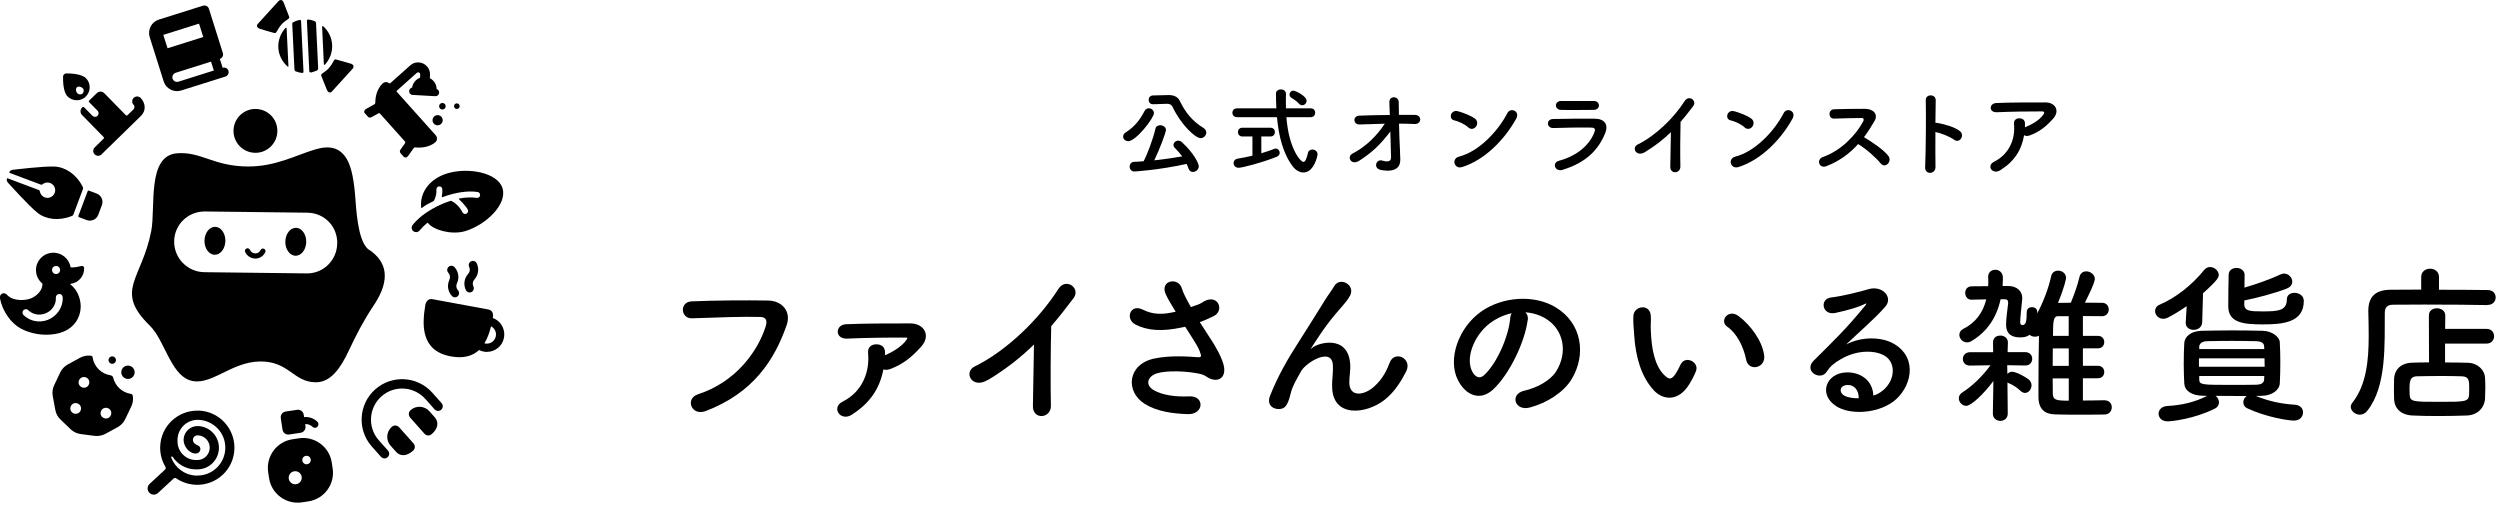 <svg xmlns="http://www.w3.org/2000/svg" fill="none" viewBox="0 0 329 67" height="67" width="329">
<g clip-path="url(#clip0_13158_57844)">
<path style="fill:#67351A;fill:color(display-p3 0.404 0.208 0.102);fill-opacity:1;" fill="#67351A" d="M38.05 57.18L39.56 56.95C39.98 56.89 40.26 56.5 40.2 56.08L40.16 55.81C40.52 55.79 40.87 55.92 41.13 56.17C41.26 56.3 41.45 56.33 41.61 56.27C41.67 56.25 41.73 56.21 41.78 56.15C41.96 55.96 41.95 55.67 41.76 55.49C41.29 55.04 40.66 54.83 40.02 54.89L39.97 54.57C39.91 54.15 39.52 53.87 39.1 53.93L37.59 54.16C37.17 54.22 36.89 54.61 36.95 55.03L37.18 56.54C37.24 56.96 37.63 57.24 38.05 57.18Z"></path>
<path style="fill:#67351A;fill:color(display-p3 0.404 0.208 0.102);fill-opacity:1;" fill="#67351A" d="M39.34 57.68L38.48 57.81C36.41 58.12 34.98 60.06 35.29 62.13L35.41 62.92C35.72 64.99 37.66 66.42 39.73 66.11L40.59 65.98C42.66 65.67 44.09 63.73 43.78 61.66L43.66 60.87C43.35 58.8 41.41 57.37 39.34 57.68ZM39.7 62.74C39.77 63.21 39.45 63.65 38.98 63.72C38.51 63.79 38.07 63.47 38 63C37.93 62.53 38.25 62.09 38.72 62.02C39.19 61.95 39.63 62.27 39.7 62.74ZM40.89 60.46C40.94 60.76 40.73 61.05 40.42 61.09C40.12 61.14 39.83 60.93 39.79 60.62C39.74 60.32 39.95 60.03 40.26 59.99C40.56 59.94 40.85 60.15 40.89 60.46Z"></path>
<path style="fill:#67351A;fill:color(display-p3 0.404 0.208 0.102);fill-opacity:1;" fill="#67351A" d="M26.1 54.04C23.4 53.97 21.15 56.09 21.08 58.79C21.05 59.76 21.31 60.66 21.77 61.43C21.85 61.56 21.81 61.73 21.71 61.81L19.68 63.69C19.35 64 19.34 64.52 19.65 64.84C19.96 65.17 20.48 65.18 20.8 64.87L22.89 62.94C23.02 62.87 23.18 62.91 23.26 63C24 63.48 24.87 63.77 25.83 63.8C28.53 63.87 30.78 61.75 30.85 59.05C30.92 56.35 28.8 54.1 26.1 54.03V54.04ZM25.86 62.59C24.33 62.55 23.05 61.58 22.54 60.23C22.48 60.08 22.64 60 22.73 60.13C23.37 61.09 24.44 61.73 25.68 61.77H25.88C27.45 61.82 28.77 60.58 28.81 59C28.85 57.43 27.61 56.11 26.04 56.07C25.03 56.04 24.19 56.84 24.16 57.85C24.14 58.69 24.81 59.49 25.45 59.65C25.84 59.75 26.16 59.65 26.31 59.34C26.46 59.03 26.33 58.73 25.98 58.59C25.68 58.47 25.38 58.22 25.39 57.88C25.39 57.54 25.68 57.28 26.02 57.29C26.92 57.31 27.63 58.07 27.6 58.96C27.57 59.85 26.82 60.57 25.93 60.54H25.73C24.38 60.5 23.32 59.37 23.36 58.02V57.82C23.41 56.36 24.62 55.21 26.09 55.25C28.11 55.31 29.71 56.99 29.65 59.02C29.59 61.04 27.91 62.64 25.88 62.58L25.86 62.59Z"></path>
<path style="fill:#67351A;fill:color(display-p3 0.404 0.208 0.102);fill-opacity:1;" fill="#67351A" d="M12.2 47.04C12.18 46.92 12.09 46.82 11.97 46.81C11.48 46.75 10.99 46.84 10.55 47.07L8.92 47.96C8.49 48.2 8.14 48.56 7.93 49.01L7.13 50.69C6.92 51.14 6.85 51.64 6.94 52.12L7.28 53.95C7.37 54.44 7.61 54.88 7.97 55.22L9.31 56.5C9.67 56.84 10.12 57.06 10.61 57.12L12.44 57.36C12.93 57.42 13.42 57.33 13.86 57.1L15.49 56.21C15.92 55.97 16.27 55.61 16.48 55.16L17.28 53.49C17.49 53.04 17.56 52.54 17.47 52.06C17.45 51.94 17.35 51.86 17.23 51.84C16.09 51.67 15.17 50.82 14.9 49.71C14.86 49.54 14.72 49.42 14.55 49.39C13.34 49.21 12.38 48.26 12.19 47.05L12.2 47.04ZM11.13 49.62C11.52 49.66 11.8 50.01 11.75 50.4C11.7 50.79 11.36 51.07 10.97 51.02C10.58 50.97 10.3 50.63 10.35 50.24C10.4 49.85 10.74 49.57 11.13 49.62ZM9.26 53.67C9.3 53.28 9.65 53 10.04 53.05C10.43 53.1 10.71 53.44 10.66 53.83C10.61 54.22 10.27 54.5 9.88 54.45C9.49 54.4 9.21 54.06 9.26 53.67ZM14.02 53.67C14.41 53.71 14.69 54.06 14.64 54.45C14.59 54.84 14.25 55.12 13.86 55.07C13.47 55.02 13.19 54.68 13.24 54.29C13.29 53.9 13.63 53.62 14.02 53.67Z"></path>
<path style="fill:#67351A;fill:color(display-p3 0.404 0.208 0.102);fill-opacity:1;" fill="#67351A" d="M16.84 49.87C17.326 49.87 17.72 49.476 17.72 48.99C17.72 48.504 17.326 48.11 16.84 48.11C16.354 48.11 15.96 48.504 15.96 48.99C15.96 49.476 16.354 49.87 16.84 49.87Z"></path>
<path style="fill:#67351A;fill:color(display-p3 0.404 0.208 0.102);fill-opacity:1;" fill="#67351A" d="M14.77 47.88C15.04 47.88 15.26 47.66 15.26 47.39C15.26 47.119 15.04 46.9 14.77 46.9C14.499 46.9 14.28 47.119 14.28 47.39C14.28 47.66 14.499 47.88 14.77 47.88Z"></path>
<path style="fill:#67351A;fill:color(display-p3 0.404 0.208 0.102);fill-opacity:1;" fill="#67351A" d="M57.59 16.49C57.96 16.49 58.26 16.19 58.26 15.82C58.26 15.45 57.96 15.15 57.59 15.15C57.22 15.15 56.92 15.45 56.92 15.82C56.92 16.19 57.22 16.49 57.59 16.49Z"></path>
<path style="fill:#67351A;fill:color(display-p3 0.404 0.208 0.102);fill-opacity:1;" fill="#67351A" d="M57.9 14.27C58.06 14.45 58.33 14.46 58.51 14.3C58.69 14.14 58.7 13.87 58.54 13.69C58.38 13.51 58.11 13.5 57.93 13.66C57.75 13.82 57.74 14.09 57.9 14.27Z"></path>
<path style="fill:#67351A;fill:color(display-p3 0.404 0.208 0.102);fill-opacity:1;" fill="#67351A" d="M60.12 14.34C60.324 14.34 60.49 14.174 60.49 13.97C60.49 13.765 60.324 13.6 60.12 13.6C59.916 13.6 59.75 13.765 59.75 13.97C59.75 14.174 59.916 14.34 60.12 14.34Z"></path>
<path style="fill:#67351A;fill:color(display-p3 0.404 0.208 0.102);fill-opacity:1;" fill="#67351A" d="M53.33 18.81C53.17 19.03 52.74 19.65 52.69 19.71C52.6 19.85 52.59 20.02 52.73 20.18L53.12 20.62C53.27 20.79 53.53 20.77 53.7 20.53C53.75 20.47 54.24 19.78 54.44 19.49C54.49 19.42 54.6 19.39 54.67 19.4C55.51 19.49 56.56 19.34 57.29 18.72C57.56 18.48 57.58 18.07 57.34 17.8L52.21 12.07C52.21 12.07 52.17 11.99 52.21 11.95L54.85 9.59C54.96 9.49 55.13 9.5 55.23 9.61C55.28 9.66 55.3 9.73 55.3 9.8L55.28 10.23C55.1 10.3 54.92 10.4 54.76 10.54C54.46 10.81 54.28 11.16 54.23 11.53C54.02 11.57 53.86 11.75 53.84 11.98C53.83 12.25 54.03 12.48 54.3 12.49L57.28 12.66C57.55 12.67 57.78 12.47 57.79 12.2C57.8 11.97 57.66 11.78 57.46 11.71C57.46 11.34 57.32 10.96 57.05 10.66C56.91 10.5 56.75 10.38 56.57 10.29L56.59 9.86C56.61 9.45 56.47 9.04 56.19 8.73C55.61 8.09 54.62 8.03 53.98 8.61L51.34 10.97C51.34 10.97 51.26 11 51.22 10.97C50.98 10.76 50.62 10.74 50.36 10.98C49.64 11.66 49.39 12.66 49.39 13.51C49.39 13.58 49.35 13.68 49.28 13.72C48.97 13.9 48.23 14.31 48.16 14.34C47.91 14.48 47.86 14.74 48.01 14.9L48.4 15.34C48.54 15.5 48.72 15.51 48.86 15.43C48.93 15.39 49.59 15.03 49.83 14.9C49.88 14.88 49.94 14.87 49.97 14.91L53.32 18.65C53.32 18.65 53.35 18.75 53.32 18.79L53.33 18.81Z"></path>
<path style="fill:#67351A;fill:color(display-p3 0.404 0.208 0.102);fill-opacity:1;" fill="#67351A" d="M54.34 59.33C53.56 60.02 52.7 60.12 52.1 59.44L51.4 58.65C50.76 57.93 50.83 56.82 51.55 56.18C51.84 55.92 52.27 55.94 52.54 56.24C52.81 56.54 54.4 58.34 54.4 58.34C54.66 58.63 54.67 59.04 54.34 59.33Z"></path>
<path style="fill:#67351A;fill:color(display-p3 0.404 0.208 0.102);fill-opacity:1;" fill="#67351A" d="M56.83 57.12C56.5 57.41 56.1 57.35 55.84 57.06C55.84 57.06 54.24 55.26 53.98 54.96C53.72 54.66 53.75 54.23 54.04 53.97C54.76 53.33 55.87 53.4 56.51 54.12L57.21 54.91C57.81 55.59 57.61 56.43 56.83 57.12Z"></path>
<path style="fill:#67351A;fill:color(display-p3 0.404 0.208 0.102);fill-opacity:1;" fill="#67351A" d="M58.06 53.92C57.81 54.15 57.42 54.12 57.19 53.87L55.98 52.51C54.48 50.82 51.89 50.66 50.2 52.16C48.51 53.66 48.35 56.25 49.85 57.94L51.06 59.3C51.29 59.55 51.26 59.94 51.01 60.17C50.76 60.4 50.37 60.37 50.14 60.12L48.93 58.76C46.98 56.56 47.18 53.19 49.38 51.24C51.58 49.29 54.95 49.49 56.9 51.69L58.11 53.05C58.34 53.3 58.31 53.69 58.06 53.92Z"></path>
<path style="fill:#67351A;fill:color(display-p3 0.404 0.208 0.102);fill-opacity:1;" fill="#67351A" d="M10.31 28.42L11.54 25.15C11.56 25.09 11.64 25.06 11.71 25.09L12.72 25.47C13.33 25.7 13.64 26.38 13.41 26.99L13.17 27.63L12.93 28.27C12.7 28.88 12.02 29.19 11.41 28.96L10.4 28.58C10.32 28.55 10.29 28.48 10.31 28.42Z"></path>
<path style="fill:#67351A;fill:color(display-p3 0.404 0.208 0.102);fill-opacity:1;" fill="#67351A" d="M4.92 27.99C3.77 27.08 1.3 24.3 1.09 24.09C0.95 23.94 0.86 23.77 0.89 23.6C0.9 23.55 0.93 23.49 0.96 23.45C0.96 23.45 5.07 24.99 5.12 25.01C5.2 25.04 5.22 25.09 5.24 25.17C5.26 25.27 5.28 25.35 5.33 25.45C5.56 25.96 6.16 26.18 6.67 25.95C6.92 25.83 7.11 25.63 7.2 25.38C7.29 25.14 7.29 24.86 7.17 24.61C6.94 24.1 6.34 23.88 5.83 24.11C5.73 24.15 5.66 24.2 5.58 24.26C5.52 24.31 5.47 24.33 5.39 24.3C5.34 24.28 1.23 22.74 1.23 22.74C1.23 22.7 1.24 22.63 1.27 22.58C1.35 22.44 1.54 22.36 1.74 22.34C2.03 22.31 5.72 21.85 7.19 21.92C8.61 21.99 10.05 22.93 10.89 24.59C10.93 24.68 10.95 24.77 10.93 24.84L10.29 26.55L9.65 28.26C9.62 28.33 9.55 28.38 9.46 28.42C7.73 29.12 6.03 28.88 4.91 27.99H4.92Z"></path>
<path style="fill:#67351A;fill:color(display-p3 0.404 0.208 0.102);fill-opacity:1;" fill="#67351A" d="M37.03 3.23C37.31 2.92 37.64 2.69 37.97 2.47C38.06 2.41 38.09 2.31 38.05 2.19C37.76 1.46 37.4 0.51 37.32 0.31C37.18 -0.03 36.88 -0.11 36.62 0.18C36.36 0.47 34.08 2.97 33.91 3.16C33.68 3.42 33.89 3.68 34.17 3.78C34.34 3.84 35.31 4.13 36.08 4.34C36.2 4.37 36.32 4.34 36.39 4.2C36.57 3.87 36.77 3.53 37.04 3.24L37.03 3.23Z"></path>
<path style="fill:#67351A;fill:color(display-p3 0.404 0.208 0.102);fill-opacity:1;" fill="#67351A" d="M43.3 8.93C43.58 8.62 43.78 8.27 43.96 7.93C44.01 7.84 44.11 7.79 44.23 7.83C44.98 8.05 45.97 8.31 46.18 8.38C46.53 8.49 46.64 8.78 46.38 9.07C46.12 9.36 43.84 11.86 43.67 12.05C43.44 12.31 43.15 12.12 43.03 11.85C42.96 11.68 42.58 10.75 42.29 10C42.25 9.89 42.27 9.76 42.4 9.68C42.71 9.47 43.03 9.24 43.3 8.95V8.93Z"></path>
<path style="fill:#67351A;fill:color(display-p3 0.404 0.208 0.102);fill-opacity:1;" fill="#67351A" d="M41.39 2.77C41.09 2.66 40.86 2.6 40.58 2.57C40.46 2.56 40.39 2.63 40.39 2.75C40.44 3.86 40.7 9.24 40.7 9.35C40.7 9.47 40.81 9.57 40.94 9.54C41.18 9.49 41.42 9.39 41.66 9.3C41.79 9.25 41.88 9.11 41.87 8.98C41.82 7.93 41.59 3.16 41.59 3.06C41.59 2.95 41.52 2.82 41.39 2.77Z"></path>
<path style="fill:#67351A;fill:color(display-p3 0.404 0.208 0.102);fill-opacity:1;" fill="#67351A" d="M42.79 8.47C44.11 7.02 44 4.78 42.55 3.47C42.49 3.42 42.38 3.42 42.39 3.53C42.39 3.67 42.62 8.32 42.62 8.45C42.62 8.58 42.74 8.53 42.79 8.48V8.47Z"></path>
<path style="fill:#67351A;fill:color(display-p3 0.404 0.208 0.102);fill-opacity:1;" fill="#67351A" d="M37.55 3.7C36.25 5.16 36.29 7.38 37.85 8.76C37.91 8.81 37.96 8.79 37.96 8.71C37.92 7.83 37.73 3.84 37.72 3.76C37.72 3.67 37.63 3.61 37.55 3.7Z"></path>
<path style="fill:#67351A;fill:color(display-p3 0.404 0.208 0.102);fill-opacity:1;" fill="#67351A" d="M39.44 2.62C39.15 2.68 38.88 2.77 38.61 2.91C38.51 2.96 38.45 3.05 38.46 3.16C38.51 4.14 38.74 9.07 38.75 9.14C38.76 9.25 38.82 9.36 38.91 9.39C39.19 9.5 39.47 9.57 39.76 9.6C39.86 9.6 39.95 9.55 39.94 9.43C39.89 8.34 39.63 2.85 39.62 2.77C39.62 2.68 39.53 2.6 39.43 2.62H39.44Z"></path>
<path style="fill:#67351A;fill:color(display-p3 0.404 0.208 0.102);fill-opacity:1;" fill="#67351A" d="M11.29 12.71C11.96 12.05 11.98 10.97 11.32 10.3C10.73 9.7 9.23 9.66 8.72 9.66C8.61 9.66 8.51 9.71 8.43 9.78C8.35 9.85 8.3 9.96 8.3 10.07C8.29 10.58 8.29 12.08 8.88 12.68C9.54 13.35 10.62 13.37 11.29 12.71ZM10.1 11.5C10.29 11.31 10.69 11.41 10.88 11.6C11.07 11.79 11.06 12.1 10.88 12.29C10.7 12.48 10.38 12.47 10.19 12.29C10 12.11 9.91 11.7 10.11 11.51L10.1 11.5Z"></path>
<path style="fill:#67351A;fill:color(display-p3 0.404 0.208 0.102);fill-opacity:1;" fill="#67351A" d="M17.59 12.88C17.34 13.13 17.33 13.54 17.58 13.79C17.74 13.95 17.74 14.23 17.55 14.41L16.77 15.17C16.71 15.23 16.62 15.22 16.57 15.17L13.72 12.26C13.46 11.99 13.02 11.99 12.75 12.25L11.73 13.24C11.67 13.3 11.67 13.39 11.73 13.44L12.84 14.57C13.02 14.75 13.02 15.05 12.84 15.24C12.66 15.43 12.36 15.42 12.17 15.24L11.06 14.11C11 14.05 10.91 14.05 10.86 14.11L10.8 14.16C10.53 14.42 10.53 14.86 10.79 15.13L13.64 18.04C13.7 18.1 13.69 18.19 13.64 18.24L12.46 19.4C12.21 19.65 12.2 20.06 12.45 20.31C12.7 20.56 13.11 20.57 13.36 20.32L14.66 19.05L18.56 15.24C19.27 14.54 19.14 13.54 18.51 12.89C18.26 12.64 17.85 12.63 17.6 12.88H17.59Z"></path>
<path style="fill:#67351A;fill:color(display-p3 0.404 0.208 0.102);fill-opacity:1;" fill="#67351A" d="M33.58 20.11C35.17 20.13 36.48 18.86 36.5 17.26C36.52 15.66 35.25 14.36 33.65 14.34C32.06 14.32 30.75 15.59 30.73 17.19C30.71 18.78 31.98 20.09 33.58 20.11Z"></path>
<path style="fill:#67351A;fill:color(display-p3 0.404 0.208 0.102);fill-opacity:1;" fill="#67351A" d="M48.59 32.9C47.37 32.07 46.98 29.17 46.79 26.41C46.62 23.96 46.31 22.04 45.62 20.9C44.74 19.45 43.43 19.08 41.46 19.67C38.89 20.44 36.28 21.92 32.64 21.91C28.1 21.89 26.5 19.94 23.32 20.17C19.29 20.46 20.51 27.3 19.9 30.42C18.65 36.81 14.99 38.25 19.72 42.86C21.62 44.72 22.43 49.1 24.88 50.01C27.62 51.02 30.29 47.61 34.23 47.57C38.02 47.53 38.61 50.28 41.53 50.31C43.49 50.33 44.78 48.54 45.9 46.15C46.84 44.14 47.87 42.14 49.13 40.27C51.57 36.67 50.8 34.38 48.6 32.88L48.59 32.9ZM40.36 35.98L26.89 35.82C24.67 35.79 22.89 33.97 22.92 31.75C22.95 29.53 24.77 27.8 26.99 27.83L40.46 27.99C42.68 28.02 44.41 29.79 44.38 32.01C44.35 34.23 42.58 36.01 40.36 35.98Z"></path>
<path style="fill:#67351A;fill:color(display-p3 0.404 0.208 0.102);fill-opacity:1;" fill="#67351A" d="M33.58 34.02C33.01 34.02 32.49 33.67 32.26 33.15C32.19 32.98 32.26 32.78 32.44 32.7C32.61 32.63 32.81 32.7 32.89 32.88C33.01 33.16 33.29 33.34 33.59 33.35C33.89 33.35 34.17 33.18 34.3 32.9C34.38 32.73 34.58 32.66 34.75 32.74C34.92 32.82 34.99 33.02 34.91 33.19C34.67 33.71 34.14 34.04 33.57 34.03L33.58 34.02Z"></path>
<path style="fill:#67351A;fill:color(display-p3 0.404 0.208 0.102);fill-opacity:1;" fill="#67351A" d="M28.26 33.53C29.02 33.53 29.64 32.72 29.66 31.71C29.68 30.7 29.07 29.86 28.31 29.85C27.55 29.84 26.93 30.66 26.91 31.67C26.89 32.68 27.5 33.52 28.26 33.53Z"></path>
<path style="fill:#67351A;fill:color(display-p3 0.404 0.208 0.102);fill-opacity:1;" fill="#67351A" d="M38.9 33.66C39.66 33.66 40.28 32.85 40.3 31.84C40.31 30.82 39.71 29.99 38.95 29.98C38.19 29.97 37.57 30.79 37.55 31.8C37.53 32.81 38.14 33.65 38.9 33.66Z"></path>
<path style="fill:#67351A;fill:color(display-p3 0.404 0.208 0.102);fill-opacity:1;" fill="#67351A" d="M30.07 9.32C29.97 9 29.63 8.82 29.3 8.92L28.93 7.75C29.25 7.65 29.43 7.31 29.33 6.98L27.49 1.15C27.39 0.83 27.05 0.65 26.72 0.75L26.14 0.93L20.9 2.58C19.94 2.88 19.4 3.91 19.7 4.88L21.54 10.71C21.84 11.67 22.87 12.21 23.84 11.91L29.08 10.26L29.66 10.08C29.98 9.98 30.16 9.64 30.06 9.31L30.07 9.32ZM21.49 4.59L26.19 3.11L26.75 4.87L22.05 6.35L21.49 4.59ZM23.48 10.75C23.16 10.85 22.82 10.67 22.71 10.35C22.61 10.03 22.79 9.69 23.11 9.58L27.77 8.11L28.14 9.28L23.48 10.75Z"></path>
<path style="fill:#67351A;fill:color(display-p3 0.404 0.208 0.102);fill-opacity:1;" fill="#67351A" d="M59.15 36.81C58.8 37.53 58.93 38.36 59.47 38.95C59.58 39.07 59.73 39.13 59.87 39.13C60 39.13 60.14 39.08 60.24 38.98C60.46 38.77 60.48 38.43 60.27 38.2C60.04 37.95 59.99 37.59 60.13 37.29C60.48 36.57 60.35 35.74 59.81 35.15C59.6 34.93 59.26 34.91 59.03 35.12C58.81 35.33 58.79 35.67 59 35.9C59.23 36.15 59.28 36.51 59.14 36.81H59.15Z"></path>
<path style="fill:#67351A;fill:color(display-p3 0.404 0.208 0.102);fill-opacity:1;" fill="#67351A" d="M61.81 38.49C61.89 38.49 61.97 38.47 62.05 38.43C62.32 38.3 62.43 37.97 62.3 37.69C62.15 37.39 62.2 37.03 62.43 36.78C62.96 36.19 63.08 35.35 62.73 34.64C62.6 34.37 62.27 34.26 61.99 34.39C61.72 34.52 61.61 34.85 61.74 35.13C61.89 35.43 61.84 35.79 61.61 36.04C61.08 36.63 60.96 37.47 61.31 38.18C61.41 38.37 61.6 38.49 61.8 38.49H61.81Z"></path>
<path style="fill:#67351A;fill:color(display-p3 0.404 0.208 0.102);fill-opacity:1;" fill="#67351A" d="M65.85 42.55C65.58 42.22 65.24 41.99 64.85 41.85C64.85 41.83 64.85 41.81 64.86 41.79C64.96 41.32 64.81 40.83 64.28 40.73C62.76 40.45 57.26 39.43 56.9 39.37C56.36 39.27 56.05 39.69 55.97 40.15C55.55 42.69 55.33 46.16 59.32 46.9C61.05 47.22 62.23 46.82 63.04 46.07C63.29 46.19 63.56 46.27 63.84 46.3C63.92 46.3 64 46.31 64.07 46.31C64.6 46.31 65.11 46.13 65.52 45.79C66 45.4 66.29 44.85 66.35 44.24C66.41 43.63 66.23 43.03 65.84 42.55H65.85ZM65.27 44.13C65.24 44.45 65.08 44.74 64.83 44.95C64.58 45.16 64.26 45.25 63.94 45.22C63.88 45.22 63.81 45.2 63.75 45.18C64.16 44.51 64.43 43.72 64.62 42.94C64.76 43.01 64.89 43.12 65 43.25C65.21 43.5 65.3 43.82 65.27 44.14V44.13Z"></path>
<path style="fill:#67351A;fill:color(display-p3 0.404 0.208 0.102);fill-opacity:1;" fill="#67351A" d="M9.28 37.44H9.29C9.29 37.44 9.26 37.35 9.3 37.35C10.35 37.22 11.13 36.31 11.07 35.24C11.07 35.1 10.94 35 10.8 35C10.79 35 10.78 35 10.77 35L10 35.15C9.78 35.19 9.56 35.2 9.34 35.19C9.3 35.19 9.28 35.16 9.28 35.12C9.07 34 8.06 33.19 6.89 33.26C5.63 33.34 4.66 34.42 4.74 35.68C4.78 36.33 5.09 36.91 5.56 37.3C5.56 37.3 5.59 37.34 5.59 37.37C5.59 38.19 4.9 38.91 4.11 39.25C3.25 39.62 1.81 39.55 1.18 39.03C1.01 38.89 0.9 38.78 0.82 38.71C0.74 38.64 0.59 38.58 0.46 38.59C0.19 38.61 -0.02 38.84 -0.01 39.12V39.24C0.32 40.99 1.48 42.56 2.73 43.23C3.93 43.88 5.6 44.24 7.29 43.95C9.17 43.62 10.32 42.46 10.58 40.86C10.77 39.73 10.32 38.21 9.27 37.44H9.28ZM7.35 35C7.64 34.98 7.89 35.2 7.91 35.5C7.93 35.79 7.71 36.04 7.41 36.06C7.11 36.08 6.87 35.86 6.85 35.56C6.83 35.27 7.05 35.02 7.35 35ZM6.31 42.09C6.03 42.2 5.75 42.26 5.45 42.29C4.57 42.37 3.71 42.06 3.1 41.46C3.01 41.38 2.97 41.26 2.96 41.14C2.96 41.02 3 40.9 3.09 40.82C3.17 40.74 3.27 40.7 3.37 40.69C3.5 40.68 3.63 40.72 3.72 40.82C4.15 41.24 4.75 41.45 5.36 41.39C5.57 41.37 5.77 41.32 5.97 41.25C6.84 40.92 7.41 40.06 7.35 39.17C7.33 38.93 7.52 38.71 7.76 38.69C7.89 38.69 8.01 38.72 8.1 38.8C8.19 38.88 8.24 38.99 8.25 39.11C8.33 40.39 7.53 41.61 6.29 42.09H6.31Z"></path>
<path style="fill:#67351A;fill:color(display-p3 0.404 0.208 0.102);fill-opacity:1;" fill="#67351A" d="M66.14 24.8C65.52 22.7 61.63 22 58.92 22.8C56.47 23.52 55.2 25.42 55.43 27.33C55.43 27.38 55.49 27.39 55.52 27.37C55.97 26.99 56.51 26.73 57.03 26.48C57.03 26.48 57.1 26.43 57.12 26.39C57.35 25.94 57.47 25.43 57.43 24.95C57.41 24.74 57.57 24.55 57.79 24.53C58.01 24.51 58.19 24.67 58.21 24.89C58.23 25.2 58.21 25.53 58.14 25.85C58.14 25.93 58.19 25.96 58.27 25.93C59.96 25.3 61.64 25.07 62.86 25.27C63.07 25.3 63.21 25.5 63.18 25.72C63.15 25.93 62.95 26.07 62.73 26.04C62.04 25.93 61.25 25.97 60.41 26.13C60.37 26.13 60.36 26.18 60.39 26.2C60.39 26.2 61.27 27.04 61.56 27.58C61.66 27.77 61.59 28 61.4 28.11C61.34 28.14 61.28 28.16 61.22 28.16C61.08 28.16 60.95 28.09 60.88 27.96C60.52 27.3 60.06 26.77 59.38 26.43C59.36 26.42 59.33 26.42 59.3 26.43C58.01 26.84 56.68 27.52 55.59 28.35C55.12 28.72 54.68 29.14 54.31 29.6C54.11 29.85 54.14 30.22 54.39 30.42C54.5 30.51 54.63 30.55 54.76 30.55C54.93 30.55 55.1 30.48 55.21 30.34C55.52 29.97 55.86 29.63 56.23 29.33C56.25 29.31 56.28 29.3 56.31 29.33C57.03 30.29 59.44 30.93 61.17 30.43C63.88 29.65 66.76 26.92 66.14 24.82V24.8Z"></path>
<path style="fill:#67351A;fill:color(display-p3 0.404 0.208 0.102);fill-opacity:1;" fill="#67351A" d="M147.81 17.96C147.81 17.77 147.91 17.57 148.15 17.42C149.36 16.65 150.02 15.75 150.61 14.63C150.75 14.35 150.98 14.25 151.19 14.25C151.53 14.25 151.86 14.53 151.86 14.88C151.86 15.54 149.5 18.58 148.47 18.58C148.08 18.58 147.8 18.28 147.8 17.96H147.81ZM149.28 22.57C148.88 22.57 148.66 22.24 148.66 21.93C148.66 21.62 148.86 21.31 149.25 21.3C149.65 21.29 150.07 21.25 150.5 21.22C150.97 20.35 151.74 18.31 152.05 16.95C152.13 16.62 152.39 16.48 152.68 16.48C153.05 16.48 153.44 16.72 153.44 17.1C153.44 17.44 152.53 19.83 151.9 21.1C153.16 20.97 154.45 20.78 155.58 20.58C155.29 20.19 154.96 19.82 154.62 19.48C154.48 19.34 154.43 19.2 154.43 19.08C154.43 18.78 154.72 18.51 155.06 18.51C155.22 18.51 155.39 18.57 155.54 18.71C157.19 20.23 157.76 21.55 157.76 21.88C157.76 22.31 157.37 22.63 156.99 22.63C156.74 22.63 156.51 22.49 156.4 22.16C156.34 21.96 156.25 21.76 156.16 21.57C152.5 22.38 149.33 22.57 149.27 22.57H149.28ZM151.77 13.72H151.74C151.35 13.72 151.16 13.43 151.16 13.14C151.16 12.85 151.35 12.57 151.74 12.56L153.77 12.51H153.82C154.44 12.51 155.01 12.72 155.27 13.29C155.99 14.79 156.89 15.92 158.38 16.84C158.63 17 158.75 17.22 158.75 17.43C158.75 17.81 158.42 18.18 158 18.18C157.33 18.18 155.46 16.49 154.3 14.05C154.17 13.77 153.93 13.66 153.58 13.66H153.53L151.76 13.72H151.77Z"></path>
<path style="fill:#67351A;fill:color(display-p3 0.404 0.208 0.102);fill-opacity:1;" fill="#67351A" d="M169.29 15.42C169.61 19.59 171.16 21.31 171.53 21.31C171.74 21.31 171.93 20.99 172.12 20.15C172.18 19.82 172.45 19.68 172.71 19.68C173.04 19.68 173.39 19.91 173.39 20.3C173.39 20.55 172.91 22.7 171.53 22.7C171.01 22.7 170.48 22.37 170.13 21.9C168.85 20.23 168.27 17.87 168.05 15.42H162.79C162.39 15.42 162.18 15.13 162.18 14.84C162.18 14.55 162.38 14.26 162.79 14.26H167.97C167.93 13.6 167.92 12.95 167.92 12.3C167.92 11.95 168.25 11.76 168.56 11.76C168.9 11.76 169.23 11.95 169.23 12.35V12.38C169.23 12.67 169.22 12.99 169.22 13.3C169.22 13.61 169.23 13.93 169.23 14.26H172.5C172.89 14.26 173.08 14.55 173.08 14.84C173.08 15.13 172.89 15.42 172.5 15.42H169.28H169.29ZM164.82 17.96H163.49C163.11 17.96 162.91 17.67 162.91 17.38C162.91 17.09 163.11 16.81 163.49 16.81H167.2C167.59 16.81 167.78 17.1 167.78 17.38C167.78 17.67 167.59 17.96 167.2 17.96H165.99V20.17C166.62 19.98 167.22 19.78 167.67 19.6C167.75 19.57 167.82 19.55 167.88 19.55C168.2 19.55 168.41 19.83 168.41 20.11C168.41 20.31 168.3 20.51 168.02 20.63C166.11 21.4 163.47 22.08 163 22.08C162.58 22.08 162.34 21.78 162.34 21.46C162.34 21.19 162.52 20.93 162.92 20.87C163.53 20.77 164.18 20.64 164.82 20.49V17.96ZM170.95 13.65C170.61 13.27 170.2 13.02 169.98 12.89C169.79 12.78 169.7 12.61 169.7 12.45C169.7 12.18 169.91 11.93 170.23 11.93C170.47 11.93 171.95 12.64 171.95 13.26C171.95 13.58 171.68 13.85 171.37 13.85C171.23 13.85 171.09 13.8 170.95 13.65Z"></path>
<path style="fill:#67351A;fill:color(display-p3 0.404 0.208 0.102);fill-opacity:1;" fill="#67351A" d="M184.24 20C184.26 20.39 184.26 20.61 184.28 20.95C184.31 21.92 183.76 22.72 181.78 22.38C180.63 22.18 181.1 20.88 181.89 21.13C182.41 21.29 183.08 21.37 183.06 20.7C183.05 19.95 183.01 18.64 182.97 17.31C181.63 19.05 180.58 20.06 178.86 21.16C177.81 21.83 177.19 20.63 177.99 20.21C179.75 19.3 181.16 17.91 182.24 16.28C181.12 16.31 179.99 16.34 178.93 16.38C178.08 16.42 177.96 15.26 178.89 15.22C180.15 15.17 181.53 15.14 182.9 15.13C182.87 14.41 182.85 13.8 182.84 13.48C182.79 12.54 184.07 12.63 184.07 13.43C184.07 13.78 184.08 14.4 184.1 15.12C184.82 15.12 185.53 15.11 186.2 15.12C187.17 15.13 187.11 16.37 186.16 16.32C185.5 16.29 184.81 16.27 184.11 16.27C184.14 17.6 184.19 19.05 184.25 20H184.24Z"></path>
<path style="fill:#67351A;fill:color(display-p3 0.404 0.208 0.102);fill-opacity:1;" fill="#67351A" d="M193.22 16.76C192.75 16.33 191.94 15.96 191.35 15.83C190.59 15.65 190.91 14.38 191.87 14.64C192.54 14.83 193.49 15.17 194.09 15.6C194.48 15.88 194.46 16.36 194.25 16.65C194.04 16.94 193.61 17.12 193.21 16.76H193.22ZM192.44 21.98C191.37 22.32 190.96 20.88 192.01 20.61C194.55 19.97 197.1 17.35 198.38 14.87C198.78 14.09 200.09 14.62 199.53 15.62C197.96 18.46 195.35 21.05 192.44 21.98Z"></path>
<path style="fill:#67351A;fill:color(display-p3 0.404 0.208 0.102);fill-opacity:1;" fill="#67351A" d="M205.67 22.35C204.63 22.67 204.17 21.41 205.18 21.15C207.67 20.48 209.27 18.95 209.84 17.35C209.97 17.01 209.9 16.81 209.42 16.79C208.13 16.76 205.78 16.8 204.43 16.85C203.53 16.89 203.42 15.69 204.39 15.66C206.02 15.62 208.14 15.61 209.86 15.62C211.12 15.63 211.74 16.34 211.22 17.58C210.34 19.69 208.79 21.38 205.66 22.34L205.67 22.35ZM209.69 14.46C208.5 14.46 206.76 14.5 205.39 14.46C204.56 14.43 204.51 13.27 205.48 13.29C206.69 13.3 208.46 13.3 209.74 13.29C210.17 13.29 210.42 13.57 210.42 13.87C210.42 14.17 210.21 14.46 209.69 14.46Z"></path>
<path style="fill:#67351A;fill:color(display-p3 0.404 0.208 0.102);fill-opacity:1;" fill="#67351A" d="M216.49 20.01C215.33 20.72 214.67 19.43 215.53 19.01C217.85 17.87 220.27 15.55 221.7 13.3C222.26 12.43 223.37 13.24 222.82 13.97C222.25 14.73 221.71 15.41 221.16 16.04C221.12 17.33 221.1 20.64 221.14 21.9C221.16 22.86 219.8 22.97 219.81 21.94C219.82 20.93 219.87 18.87 219.89 17.39C218.89 18.36 217.81 19.21 216.49 20.01Z"></path>
<path style="fill:#67351A;fill:color(display-p3 0.404 0.208 0.102);fill-opacity:1;" fill="#67351A" d="M229.59 16.76C229.12 16.33 228.31 15.96 227.72 15.83C226.96 15.65 227.28 14.38 228.24 14.64C228.91 14.83 229.86 15.17 230.46 15.6C230.85 15.88 230.83 16.36 230.62 16.65C230.41 16.94 229.98 17.12 229.58 16.76H229.59ZM228.8 21.98C227.73 22.32 227.32 20.88 228.37 20.61C230.91 19.97 233.46 17.35 234.74 14.87C235.14 14.09 236.45 14.62 235.89 15.62C234.32 18.46 231.71 21.05 228.8 21.98Z"></path>
<path style="fill:#67351A;fill:color(display-p3 0.404 0.208 0.102);fill-opacity:1;" fill="#67351A" d="M240.32 21.88C239.4 22.22 238.97 20.98 239.92 20.65C242.22 19.85 244.22 17.83 245.21 15.95C245.32 15.74 245.27 15.53 245 15.53C244.2 15.52 242.46 15.58 241.35 15.61C240.59 15.64 240.54 14.42 241.35 14.38C242.27 14.34 244.13 14.32 245.41 14.32C246.55 14.32 247.19 15.04 246.7 15.9C246.27 16.65 245.82 17.36 245.3 18.05C246.35 18.68 247.95 19.74 248.53 20.55C249.03 21.26 248.09 22.24 247.49 21.5C246.87 20.73 245.57 19.58 244.53 18.96C243.42 20.2 242.05 21.22 240.32 21.88Z"></path>
<path style="fill:#67351A;fill:color(display-p3 0.404 0.208 0.102);fill-opacity:1;" fill="#67351A" d="M254.71 21.96C254.74 22.98 253.29 23.02 253.35 22.01C253.44 19.96 253.48 15.01 253.43 13.19C253.4 12.33 254.77 12.34 254.74 13.2C254.73 13.82 254.71 14.92 254.7 16.16C254.76 16.16 254.84 16.16 254.91 16.17C255.62 16.28 257.26 16.69 257.94 17.27C258.6 17.83 257.88 18.93 257.16 18.39C256.62 17.99 255.37 17.49 254.7 17.37C254.69 19.11 254.69 20.93 254.71 21.96Z"></path>
<path style="fill:#67351A;fill:color(display-p3 0.404 0.208 0.102);fill-opacity:1;" fill="#67351A" d="M263.24 22.4C262.73 22.72 262.27 22.58 262.05 22.29C261.84 22 261.89 21.56 262.39 21.3C264.51 20.25 265.23 18.17 265.04 16.34C264.99 15.81 265.33 15.57 265.73 15.57C266.13 15.57 266.5 15.76 266.49 16.29C266.49 16.44 266.49 16.61 266.48 16.76C266.52 16.75 266.54 16.72 266.58 16.71C267.43 16.37 268.39 15.8 268.88 15.12C269.07 14.85 269.07 14.66 268.74 14.66C267.32 14.65 264.57 14.69 262.8 14.77C261.69 14.82 261.75 13.61 262.7 13.56C264.53 13.47 267.29 13.48 269.18 13.48C270.49 13.48 271.1 14.58 270.22 15.58C269.39 16.53 268.46 17.34 267.09 17.83C266.8 17.93 266.55 17.91 266.37 17.79C266.05 19.72 265.11 21.23 263.24 22.4Z"></path>
<path style="fill:#67351A;fill:color(display-p3 0.404 0.208 0.102);fill-opacity:1;" fill="#67351A" d="M91.83 51.89C96.81 50.31 99.76 46.21 100.78 42.9C100.96 42.29 100.89 41.73 100.06 41.71C97.85 41.64 94.29 41.78 91.05 41.89C89.56 41.93 89.4 39.73 91.01 39.66C93.98 39.53 98.2 39.5 101.06 39.55C102.89 39.57 104.17 40.95 103.52 42.8C101.94 47.31 99.19 51.68 92.88 54.09C90.96 54.81 90.13 52.44 91.84 51.9L91.83 51.89Z"></path>
<path style="fill:#67351A;fill:color(display-p3 0.404 0.208 0.102);fill-opacity:1;" fill="#67351A" d="M112.12 54.57C110.59 55.54 109.35 53.62 110.88 52.86C113.58 51.51 114.46 48.83 114.24 46.48C114.15 45.67 114.71 45.31 115.32 45.31C115.88 45.31 116.49 45.58 116.47 46.41V46.75C117.53 46.3 118.68 45.58 119.26 44.77C119.51 44.43 119.4 44.43 119.21 44.43C117.36 44.41 113.8 44.45 111.5 44.56C109.83 44.65 109.88 42.73 111.34 42.67C113.73 42.56 117.31 42.56 119.79 42.56C121.62 42.56 122.52 44.14 121.26 45.58C120.16 46.82 118.94 47.92 117.11 48.58C116.77 48.69 116.5 48.69 116.25 48.62C115.78 51.1 114.51 53.04 112.1 54.57H112.12Z"></path>
<path style="fill:#67351A;fill:color(display-p3 0.404 0.208 0.102);fill-opacity:1;" fill="#67351A" d="M129.99 50C127.92 51.26 126.74 48.96 128.28 48.22C132.43 46.19 136.73 42.04 139.28 38.03C140.27 36.47 142.25 37.92 141.29 39.22C140.28 40.57 139.31 41.79 138.34 42.92C138.27 45.22 138.23 51.12 138.3 53.38C138.34 55.09 135.91 55.3 135.93 53.45C135.95 51.65 136.04 47.97 136.07 45.34C134.29 47.08 132.35 48.59 130.01 50.01L129.99 50Z"></path>
<path style="fill:#67351A;fill:color(display-p3 0.404 0.208 0.102);fill-opacity:1;" fill="#67351A" d="M159.43 44.77C159.84 45.38 160.99 47.32 161.1 48.4C161.28 50 159.95 50.38 158.78 49.57C158.49 49.37 158.17 49.25 157.86 49.19C156.08 48.81 153.56 48.74 152.29 49.12C151.02 49.5 150.64 50.65 151.84 51.35C152.97 52 154.7 52.25 156.51 52.16C158.58 52.07 158.45 54.57 156.31 54.5C154.24 54.43 152.25 54.14 150.68 53.17C148.04 51.55 148.36 47.9 151.96 47.17C154.1 46.74 156.29 46.92 157.68 47.01C158.02 47.03 158.11 46.92 158.02 46.63C157.98 46.47 157.82 45.98 157.46 45.37C157.05 44.67 156.51 43.86 155.97 43C155.81 43.04 155.68 43.07 155.54 43.09C152.95 43.65 150.99 43.52 149.43 42.71C148.03 41.99 148.73 39.94 150.35 40.73C151.79 41.45 153.03 41.41 154.72 41.02C154.18 40.14 153.68 39.33 153.41 38.72C152.58 36.89 155.1 36.38 155.55 38C155.69 38.52 156.14 39.38 156.72 40.41C157.04 40.3 157.35 40.18 157.69 40.07C158.01 39.96 158.21 39.78 158.52 39.62C160.35 38.7 161.13 40.88 159.76 41.58C159.17 41.87 158.52 42.17 157.89 42.39C158.41 43.2 158.95 44.01 159.42 44.76L159.43 44.77Z"></path>
<path style="fill:#67351A;fill:color(display-p3 0.404 0.208 0.102);fill-opacity:1;" fill="#67351A" d="M175.3 50.77C175.3 49.73 175.46 49.1 175.41 48.09C175.3 45.59 171.87 47.71 171.24 48.83C170.7 49.8 170.07 50.79 169.82 51.9C169.41 53.64 168.92 53.75 168.47 53.82C167.68 53.93 166.62 53.39 167.14 52.08C168.15 49.53 169.44 47.28 170.75 45.25C172.06 43.22 173.23 41.31 174.33 39.55C174.71 38.92 175.32 38.13 175.57 37.68C176.31 36.35 178.41 37.48 177.67 38.9C177.49 39.22 177.33 39.46 177.15 39.69C176.97 39.92 176.74 40.16 176.5 40.46C175.42 41.68 174.7 42.62 174.11 43.46C173.52 44.3 173.07 45.02 172.58 45.76C172.42 45.99 172.49 45.94 172.65 45.8C173.46 45.08 177.36 44.02 177.68 47.83C177.75 48.71 177.57 49.48 177.57 50.31C177.57 52.32 179.51 52.07 180.84 50.87C181.99 49.83 182.49 48.75 182.89 47.71C183.54 46.04 185.91 47.19 185.05 48.88C184.42 50.12 183.54 51.58 182.21 52.62C179.78 54.54 175.27 55.03 175.31 50.77H175.3Z"></path>
<path style="fill:#67351A;fill:color(display-p3 0.404 0.208 0.102);fill-opacity:1;" fill="#67351A" d="M201.04 42.13C200.68 44.99 198.65 49.25 196.49 51.26C194.75 52.86 192.86 51.98 191.87 50.04C190.45 47.25 191.96 43.05 194.98 40.96C197.75 39.04 201.88 38.73 204.72 40.44C208.21 42.54 208.78 46.68 206.82 49.91C205.76 51.65 203.55 53.04 201.32 53.63C199.34 54.15 198.64 51.87 200.58 51.42C202.29 51.04 204.03 50.07 204.77 48.9C206.37 46.38 205.76 43.42 203.53 42C202.65 41.44 201.7 41.17 200.74 41.1C200.99 41.33 201.12 41.69 201.06 42.14L201.04 42.13ZM196.04 42.56C193.94 44.18 192.82 47.18 193.76 48.92C194.1 49.57 194.68 49.91 195.25 49.42C196.94 47.93 198.52 44.35 198.74 41.92C198.76 41.65 198.83 41.4 198.94 41.22C197.9 41.44 196.89 41.92 196.03 42.57L196.04 42.56Z"></path>
<path style="fill:#67351A;fill:color(display-p3 0.404 0.208 0.102);fill-opacity:1;" fill="#67351A" d="M217.61 51.33C215.99 49.57 215.24 46.96 215.06 44.12C214.97 42.83 214.92 42.43 214.95 41.62C214.99 40.2 217.18 39.91 217.25 41.6C217.29 42.48 217.2 42.52 217.25 43.56C217.34 45.93 217.77 48.16 219.03 49.37C219.62 49.93 219.91 50 220.41 49.33C220.68 48.95 221 48.36 221.15 48C221.76 46.69 223.63 47.64 223.2 48.81C222.97 49.44 222.57 50.14 222.32 50.55C220.88 52.89 218.87 52.69 217.61 51.34V51.33ZM229.8 47.36C229.44 45.56 228.52 43.82 227.3 42.99C226.22 42.25 227.44 40.58 228.79 41.59C230.39 42.78 231.95 44.9 232.17 46.82C232.35 48.47 230.12 48.92 229.8 47.36Z"></path>
<path style="fill:#67351A;fill:color(display-p3 0.404 0.208 0.102);fill-opacity:1;" fill="#67351A" d="M247.84 51.35C249.49 49.89 249.42 47.74 248.13 46.89C246.96 46.1 244.52 45.94 242.25 47.27C241.35 47.79 240.87 48.19 240.36 48.96C239.55 50.16 237.3 48.83 238.69 47.45C241.17 44.99 242.99 43.26 245.5 40.17C245.75 39.85 245.52 39.94 245.34 40.03C244.71 40.37 243.22 40.82 241.55 41.18C239.77 41.56 239.43 39.33 240.96 39.15C242.47 38.97 244.63 38.43 245.92 38.05C247.72 37.53 249.21 39.13 248.08 40.39C247.36 41.2 246.46 42.08 245.56 42.91C244.66 43.74 243.76 44.56 242.95 45.34C244.93 44.28 247.62 44.28 249.28 45.27C252.53 47.21 251.47 51.17 249.1 52.89C246.87 54.49 243.35 54.58 241.64 53.45C239.25 51.9 240.31 49.1 242.97 49.01C244.77 48.94 246.46 50.02 246.53 52.05C246.96 51.96 247.43 51.69 247.84 51.33V51.35ZM243.04 50.67C242.05 50.76 242 51.68 242.72 52.07C243.24 52.34 243.98 52.43 244.61 52.41C244.63 51.37 244.02 50.58 243.03 50.67H243.04Z"></path>
<path style="fill:#67351A;fill:color(display-p3 0.404 0.208 0.102);fill-opacity:1;" fill="#67351A" d="M264.22 54.44C264.22 55.07 263.72 55.39 263.25 55.39C262.78 55.39 262.26 55.07 262.26 54.44V54.42L262.33 50.14C261.05 51.85 259.42 53.41 258.75 53.41C258.21 53.41 257.78 52.91 257.78 52.42C257.78 52.13 257.92 51.86 258.23 51.65C259.47 50.88 260.87 49.55 261.95 48.07L259.25 48.11H259.23C258.62 48.11 258.31 47.68 258.31 47.23C258.31 46.8 258.63 46.35 259.26 46.35H262.3L262.28 45.11C262.26 44.73 262.46 44.16 263.27 44.16C263.74 44.16 264.24 44.48 264.24 45.06V45.1L264.2 46.34H266.52C267.13 46.34 267.44 46.77 267.44 47.22C267.44 47.67 267.12 48.1 266.54 48.1H266.52L264.15 48.06L264.17 49.21C264.33 49.05 264.53 48.92 264.76 48.92C265.37 48.92 266.52 49.6 266.92 49.89C267.21 50.11 267.35 50.41 267.35 50.7C267.35 51.22 266.97 51.71 266.49 51.71C266.29 51.71 266.11 51.62 265.9 51.44C265.43 50.99 264.95 50.67 264.25 50.38C264.23 50.38 264.21 50.36 264.18 50.34L264.22 54.42V54.44ZM276.96 52.68C277.59 52.68 277.91 53.13 277.91 53.6C277.91 54.07 277.59 54.55 276.94 54.55C275.84 54.57 274.57 54.57 273.33 54.57C272.32 54.57 271.28 54.57 270.38 54.53C269.16 54.49 268.28 53.9 268.26 52.28V50.9C268.26 48.78 268.28 46.37 268.33 44.18C268.17 44.27 267.99 44.31 267.81 44.31C267.54 44.31 267.27 44.22 267.09 44.06C266.8 44.26 266.53 44.4 265.87 44.4C264.92 44.4 264 44.11 264 42.69C264 41.95 264.2 40.55 264.27 39.94V39.83C264.27 39.49 264.11 39.38 263.84 39.38H263.28C262.74 41.84 261.48 43.66 259.49 44.86C259.26 45 259.06 45.06 258.86 45.06C258.27 45.06 257.85 44.54 257.85 44.07C257.85 43.75 258.01 43.46 258.37 43.28C259.99 42.47 260.96 41.14 261.39 39.4C260.51 39.42 259.65 39.44 259.41 39.44C258.91 39.44 258.62 38.99 258.62 38.54C258.62 38.11 258.89 37.68 259.48 37.68C259.89 37.68 260.76 37.66 261.64 37.66C261.66 37.46 261.66 37.28 261.66 37.07C261.66 36.86 261.66 36.66 261.64 36.46V36.42C261.64 35.81 262.11 35.5 262.59 35.5C263.07 35.5 263.58 35.84 263.58 36.56C263.58 36.94 263.56 37.28 263.54 37.64H264.35C265.27 37.66 266.13 38.16 266.13 39.26C266.13 39.33 266.11 39.42 266.11 39.51C266.02 40.37 265.86 41.88 265.86 42.33C265.86 42.58 265.9 42.78 266.13 42.78C266.58 42.78 266.72 42.37 266.72 41.07C266.72 40.62 267.06 40.42 267.42 40.42C267.76 40.42 268.1 40.62 268.1 41.03V41.07L268.08 41.27C268.94 39.69 269.64 37.75 269.93 36.36C270.04 35.84 270.43 35.62 270.85 35.62C271.37 35.62 271.89 35.98 271.89 36.57C271.89 36.73 271.69 37.77 270.83 39.86C271.35 39.86 271.91 39.84 272.52 39.84C272.93 38.87 273.44 37.43 273.65 36.48C273.76 35.94 274.15 35.71 274.55 35.71C275.09 35.71 275.68 36.12 275.68 36.72C275.68 37.28 274.46 39.65 274.37 39.83C275.14 39.83 275.9 39.85 276.65 39.85C277.21 39.85 277.51 40.28 277.51 40.73C277.51 41.16 277.22 41.61 276.63 41.61H276.61C275.78 41.59 274.94 41.59 274.11 41.59V44.2H276.09C276.65 44.2 276.92 44.61 276.92 45.01C276.92 45.44 276.65 45.84 276.09 45.84H274.11V48.14H276.09C276.65 48.14 276.92 48.55 276.92 48.95C276.92 49.38 276.65 49.78 276.09 49.78H274.11V52.71C275.06 52.71 276.03 52.69 276.97 52.67H276.99L276.96 52.68ZM272.25 45.85H270.15C270.15 46.62 270.13 47.38 270.13 48.15H272.25V45.85ZM272.25 49.8H270.13C270.13 50.48 270.15 51.13 270.15 51.74C270.15 52.64 270.56 52.73 272.25 52.73V49.8ZM272.25 41.61H270.85C270.29 41.61 270.17 42.02 270.17 44.2H272.24V41.61H272.25Z"></path>
<path style="fill:#67351A;fill:color(display-p3 0.404 0.208 0.102);fill-opacity:1;" fill="#67351A" d="M287.78 40.28C287.01 40.82 286.2 41.32 285.35 41.77C285.1 41.9 284.88 41.95 284.67 41.95C284.04 41.95 283.61 41.43 283.61 40.94C283.61 40.6 283.79 40.26 284.24 40.08C286.31 39.2 288.45 37.53 290.05 35.55C290.28 35.26 290.57 35.14 290.84 35.14C291.43 35.14 291.99 35.64 291.99 36.2C291.99 36.49 291.83 36.88 289.92 38.59L289.81 42.4C289.79 43.08 289.22 43.41 288.68 43.41C288.14 43.41 287.64 43.09 287.64 42.49V42.4L287.77 40.28H287.78ZM296.82 52.09C298.53 52.79 300.18 53.15 302 53.26C302.74 53.31 303.08 53.78 303.08 54.27C303.08 54.81 302.67 55.35 301.89 55.35C301.11 55.35 298.19 54.88 295.78 53.75C295.37 53.57 295.22 53.25 295.22 52.94C295.22 52.63 295.38 52.31 295.67 52.11H294.45C293.48 52.11 292.51 52.11 291.57 52.09C291.84 52.29 292.02 52.61 292.02 52.95C292.02 53.27 291.84 53.6 291.46 53.78C288.8 55.11 285.85 55.45 285.26 55.45C284.47 55.45 284.07 54.95 284.07 54.44C284.07 53.97 284.45 53.47 285.22 53.43C287.09 53.32 288.76 52.96 290.45 52.1L289.91 52.08C288.35 52.06 287.5 51.38 287.45 50.46C287.41 49.67 287.38 48.79 287.38 47.94C287.38 46.95 287.4 45.96 287.45 45.15C287.49 44.41 288.17 43.55 289.86 43.53C291.12 43.51 292.38 43.48 293.69 43.48C295 43.48 296.33 43.5 297.72 43.53C299 43.55 299.97 44.32 300.02 45.02C300.07 45.88 300.09 46.8 300.09 47.72C300.09 48.64 300.07 49.55 300.02 50.45C299.98 51.31 299.03 52.07 297.61 52.09L296.82 52.11V52.09ZM289.38 47.16V48.26H298.03C298.03 47.9 298.01 47.52 298.01 47.16H289.38ZM297.96 45.58C297.94 45.15 297.62 44.93 296.92 44.9C295.91 44.88 294.8 44.86 293.7 44.86C292.6 44.86 291.47 44.88 290.43 44.9C289.75 44.92 289.44 45.26 289.42 45.6V45.94H297.98L297.96 45.58ZM289.42 49.48V49.93C289.44 50.65 289.74 50.65 293.66 50.65C294.76 50.65 295.87 50.65 296.95 50.63C297.51 50.61 297.94 50.43 297.96 49.93C297.96 49.79 297.98 49.61 297.98 49.48H289.42ZM295.33 39.99C295.37 40.94 296.03 40.98 297.79 40.98C299.77 40.98 300.95 40.89 300.95 39.4C300.95 38.81 301.42 38.54 301.94 38.54C302.53 38.54 303.18 38.88 303.18 39.6C303.18 42.48 300.36 42.69 297.77 42.69C295.18 42.69 293.24 42.46 293.24 40.3C293.24 39.04 293.26 37.33 293.29 36.18C293.29 35.55 293.81 35.26 294.33 35.26C294.85 35.26 295.39 35.58 295.39 36.18C295.39 36.63 295.39 37.22 295.37 37.85C296.93 37.4 298.84 36.72 300.13 36.11C300.29 36.04 300.45 36 300.58 36C301.19 36 301.66 36.54 301.66 37.06C301.66 37.42 301.46 37.78 300.92 37.98C299.43 38.57 296.98 39.22 295.35 39.54V39.99H295.33Z"></path>
<path style="fill:#67351A;fill:color(display-p3 0.404 0.208 0.102);fill-opacity:1;" fill="#67351A" d="M327.36 40.15C325.65 40.11 322.06 40.08 319.07 40.08C317.33 40.08 315.8 40.1 314.92 40.1C314.13 40.1 313.84 40.51 313.84 41.14C313.8 45.26 314.11 50.79 311.56 54.03C311.27 54.41 310.91 54.57 310.55 54.57C309.94 54.57 309.36 54.07 309.36 53.53C309.36 53.37 309.43 53.19 309.56 53.01C311.43 50.67 311.72 47.38 311.72 44.24C311.72 43.14 311.7 42.03 311.67 40.99V40.92C311.67 39.09 312.55 38.15 314.6 38.13C315.66 38.13 317.08 38.11 318.63 38.11V36.46C318.63 35.72 319.22 35.36 319.8 35.36C320.38 35.36 320.97 35.72 320.97 36.46V38.13C323.49 38.13 325.97 38.15 327.37 38.17C328.09 38.17 328.43 38.64 328.43 39.14C328.43 39.64 328.07 40.13 327.37 40.13H327.35L327.36 40.15ZM321.77 45.22V47.7C322.83 47.7 323.87 47.72 324.75 47.74C326.06 47.76 326.98 48.71 327.03 49.68C327.05 50.13 327.07 50.58 327.07 51.03C327.07 51.48 327.05 51.95 327.03 52.47C326.96 53.64 326.06 54.63 324.64 54.68C323.42 54.72 322.16 54.75 320.94 54.75C319.72 54.75 318.55 54.73 317.49 54.68C315.93 54.61 315.1 53.73 315.06 52.49C315.04 52.02 315.04 51.61 315.04 51.27C315.04 50.77 315.04 50.35 315.06 49.85C315.1 48.84 315.76 47.78 317.45 47.73C318.08 47.71 318.85 47.69 319.66 47.69L319.64 41.52C319.64 40.87 320.16 40.57 320.7 40.57C321.24 40.57 321.8 40.89 321.8 41.52L321.78 43.28H327.21C327.89 43.28 328.22 43.75 328.22 44.25C328.22 44.75 327.88 45.22 327.21 45.22H321.78H321.77ZM324.95 51.17C324.95 50 324.91 49.55 323.94 49.52C323.2 49.5 322.27 49.48 321.33 49.48C320.18 49.48 319.01 49.5 318.06 49.52C317.23 49.54 317.09 50.06 317.09 51.19C317.09 51.44 317.09 51.69 317.11 51.96C317.18 52.88 317.54 52.88 321.12 52.88C324.32 52.88 324.88 52.88 324.93 51.96C324.95 51.67 324.95 51.42 324.95 51.17Z"></path>
</g>
<defs>
<clipPath id="clip0_13158_57844">
<rect style="fill:white;fill-opacity:1;" fill="white" height="66.16" width="328.44"></rect>
</clipPath>
</defs>
</svg>
